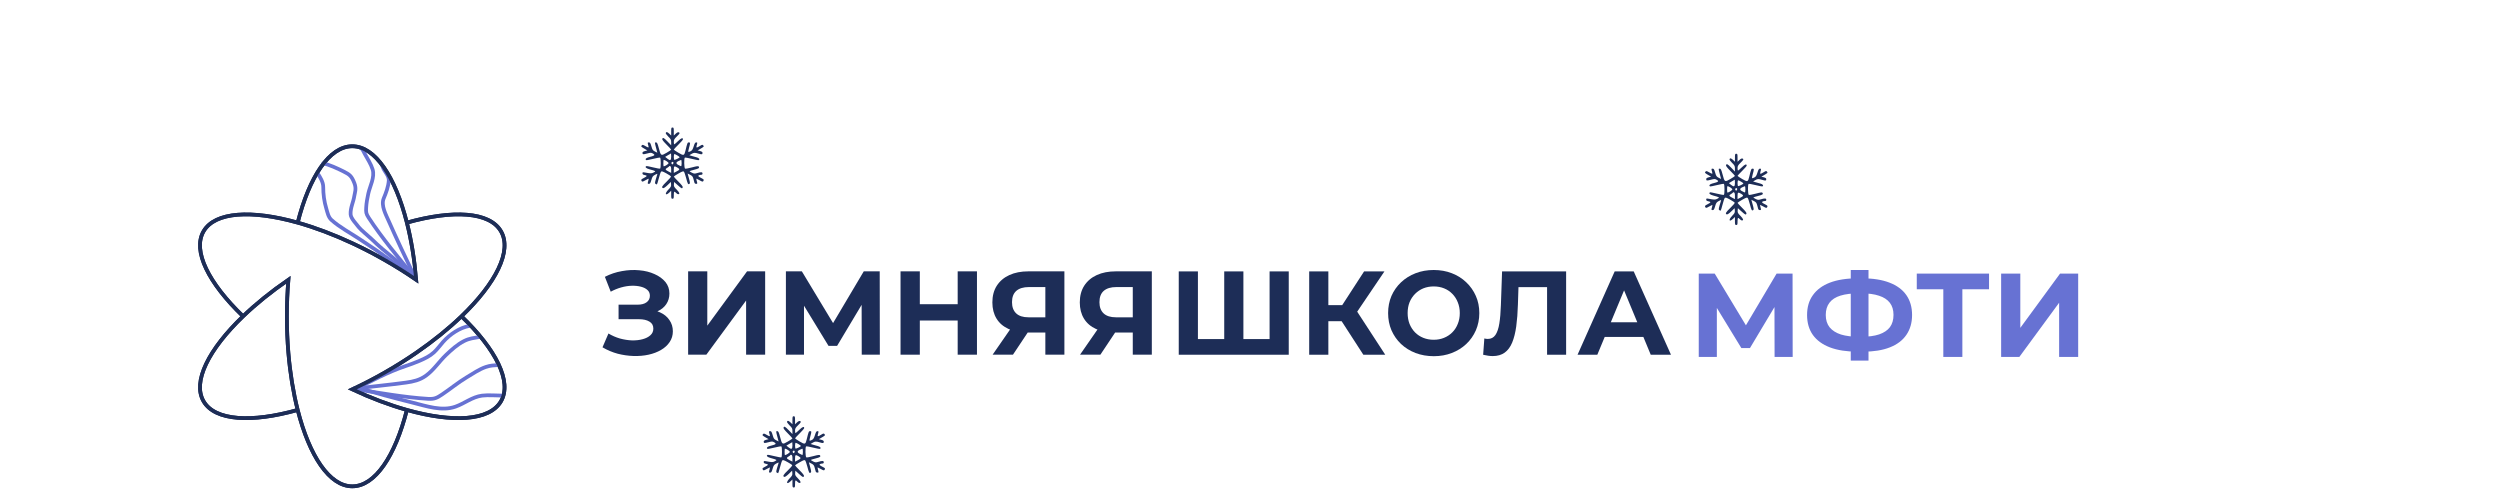 <?xml version="1.0" encoding="UTF-8"?> <svg xmlns="http://www.w3.org/2000/svg" width="2000" height="400" viewBox="0 0 2000 400" fill="none"><rect width="2000" height="400" fill="white"></rect><path d="M1359 285.526V218.857H1371.76L1400.14 265.906H1393.38L1421.29 218.857H1434.05L1434.14 285.526H1419.67L1419.57 241.048H1422.33L1399.95 278.478H1393.1L1370.24 241.048H1373.48V285.526H1359Z" fill="#6772D3"></path><path d="M1485.95 281.335C1477.31 281.335 1469.98 280.192 1463.94 277.906C1457.98 275.621 1453.44 272.319 1450.33 268.001C1447.21 263.62 1445.66 258.287 1445.66 252.001C1445.66 245.715 1447.21 240.413 1450.33 236.096C1453.44 231.715 1457.98 228.381 1463.94 226.096C1469.98 223.81 1477.31 222.667 1485.95 222.667C1486.07 222.667 1486.42 222.667 1486.99 222.667C1487.63 222.667 1488.23 222.667 1488.8 222.667C1489.44 222.667 1489.79 222.667 1489.85 222.667C1498.42 222.667 1505.66 223.81 1511.57 226.096C1517.53 228.381 1522.04 231.715 1525.09 236.096C1528.14 240.477 1529.66 245.779 1529.66 252.001C1529.66 258.16 1528.14 263.462 1525.09 267.906C1522.1 272.287 1517.69 275.621 1511.85 277.906C1506.07 280.192 1498.99 281.335 1490.61 281.335C1490.42 281.335 1489.98 281.335 1489.28 281.335C1488.58 281.335 1487.88 281.335 1487.18 281.335C1486.55 281.335 1486.14 281.335 1485.95 281.335ZM1487.37 269.43C1487.56 269.43 1487.82 269.43 1488.14 269.43C1488.45 269.43 1488.68 269.43 1488.8 269.43C1494.64 269.43 1499.47 268.795 1503.28 267.525C1507.15 266.192 1510.04 264.255 1511.95 261.715C1513.85 259.112 1514.8 255.842 1514.8 251.906C1514.8 247.969 1513.82 244.731 1511.85 242.191C1509.88 239.651 1506.99 237.778 1503.18 236.572C1499.44 235.302 1494.71 234.667 1488.99 234.667C1488.87 234.667 1488.61 234.667 1488.23 234.667C1487.91 234.667 1487.63 234.667 1487.37 234.667C1481.34 234.667 1476.36 235.27 1472.42 236.477C1468.48 237.683 1465.53 239.588 1463.56 242.191C1461.6 244.731 1460.61 248.001 1460.61 252.001C1460.61 256.001 1461.66 259.303 1463.75 261.906C1465.85 264.446 1468.87 266.351 1472.8 267.62C1476.8 268.827 1481.66 269.43 1487.37 269.43ZM1480.61 288.478V216H1494.8V288.478H1480.61Z" fill="#6772D3"></path><path d="M1554.65 285.526V227.905L1558.18 231.429H1533.42V218.857H1591.23V231.429H1566.46L1569.89 227.905V285.526H1554.65Z" fill="#6772D3"></path><path d="M1600.91 285.526V218.857H1616.25V262.287L1648.06 218.857H1662.54V285.526H1647.3V242.191L1615.49 285.526H1600.91Z" fill="#6772D3"></path><path d="M982.811 271.24L979.382 274.763V217.143H994.716V274.763L991.096 271.24H1019.29L1015.67 274.763V217.143H1031V283.811H943V217.143H958.334V274.763L954.81 271.24H982.811Z" fill="#1D2D57"></path><path d="M1090.69 283.811L1069.92 251.715L1082.4 244.191L1108.21 283.811H1090.69ZM1047.35 283.811V217.143H1062.68V283.811H1047.35ZM1058.21 256.953V244.096H1081.45V256.953H1058.21ZM1083.83 252.191L1069.64 250.477L1091.26 217.143H1107.54L1083.83 252.191Z" fill="#1D2D57"></path><path d="M1147.06 284.954C1141.79 284.954 1136.91 284.097 1132.4 282.383C1127.95 280.668 1124.08 278.256 1120.78 275.144C1117.54 272.033 1115 268.382 1113.16 264.192C1111.38 260.001 1110.49 255.43 1110.49 250.477C1110.49 245.525 1111.38 240.953 1113.16 236.762C1115 232.572 1117.57 228.921 1120.87 225.81C1124.17 222.699 1128.05 220.286 1132.49 218.571C1136.94 216.857 1141.76 216 1146.97 216C1152.24 216 1157.06 216.857 1161.45 218.571C1165.89 220.286 1169.73 222.699 1172.97 225.81C1176.27 228.921 1178.84 232.572 1180.68 236.762C1182.53 240.89 1183.45 245.461 1183.45 250.477C1183.45 255.43 1182.53 260.033 1180.68 264.287C1178.84 268.478 1176.27 272.128 1172.97 275.24C1169.73 278.287 1165.89 280.668 1161.45 282.383C1157.06 284.097 1152.27 284.954 1147.06 284.954ZM1146.97 271.811C1149.95 271.811 1152.68 271.303 1155.16 270.287C1157.7 269.271 1159.92 267.811 1161.83 265.906C1163.73 264.001 1165.19 261.747 1166.21 259.144C1167.29 256.541 1167.83 253.652 1167.83 250.477C1167.83 247.302 1167.29 244.413 1166.21 241.81C1165.19 239.207 1163.73 236.953 1161.83 235.048C1159.99 233.143 1157.79 231.683 1155.25 230.667C1152.72 229.651 1149.95 229.143 1146.97 229.143C1143.98 229.143 1141.22 229.651 1138.68 230.667C1136.21 231.683 1134.02 233.143 1132.11 235.048C1130.21 236.953 1128.71 239.207 1127.64 241.81C1126.62 244.413 1126.11 247.302 1126.11 250.477C1126.11 253.588 1126.62 256.477 1127.64 259.144C1128.71 261.747 1130.17 264.001 1132.02 265.906C1133.92 267.811 1136.14 269.271 1138.68 270.287C1141.22 271.303 1143.98 271.811 1146.97 271.811Z" fill="#1D2D57"></path><path d="M1194.14 284.859C1193 284.859 1191.79 284.764 1190.52 284.573C1189.31 284.383 1187.98 284.129 1186.52 283.811L1187.47 270.763C1188.36 271.017 1189.28 271.144 1190.23 271.144C1192.84 271.144 1194.87 270.097 1196.33 268.001C1197.79 265.843 1198.84 262.763 1199.47 258.763C1200.11 254.763 1200.52 249.906 1200.71 244.191L1201.66 217.143H1252.9V283.811H1237.66V226.191L1241.19 229.715H1211.76L1214.9 226L1214.33 243.62C1214.14 250.16 1213.69 255.969 1213 261.049C1212.3 266.128 1211.22 270.446 1209.76 274.002C1208.3 277.557 1206.3 280.256 1203.76 282.097C1201.22 283.938 1198.01 284.859 1194.14 284.859Z" fill="#1D2D57"></path><path d="M1262.03 283.811L1291.74 217.143H1306.98L1336.79 283.811H1320.6L1296.22 224.953H1302.32L1277.84 283.811H1262.03ZM1276.89 269.525L1280.98 257.811H1315.27L1319.46 269.525H1276.89Z" fill="#1D2D57"></path><path d="M482 277.843L486.762 266.795C489.619 268.509 492.667 269.843 495.905 270.795C499.207 271.684 502.413 272.192 505.524 272.319C508.699 272.382 511.556 272.065 514.096 271.367C516.699 270.668 518.763 269.62 520.287 268.224C521.874 266.827 522.668 265.049 522.668 262.89C522.668 260.35 521.62 258.477 519.525 257.271C517.429 256.001 514.636 255.366 511.144 255.366H494.857V243.747H510.001C513.112 243.747 515.525 243.112 517.239 241.842C519.017 240.572 519.906 238.826 519.906 236.604C519.906 234.699 519.271 233.175 518.001 232.032C516.731 230.826 514.985 229.937 512.763 229.365C510.604 228.794 508.159 228.54 505.429 228.604C502.699 228.667 499.873 229.111 496.953 229.937C494.032 230.762 491.238 231.905 488.572 233.366L483.905 221.46C488.222 219.238 492.762 217.714 497.524 216.889C502.35 216 506.985 215.778 511.429 216.222C515.937 216.603 520.001 217.619 523.62 219.27C527.239 220.857 530.128 222.953 532.287 225.556C534.446 228.159 535.525 231.238 535.525 234.794C535.525 237.969 534.7 240.794 533.049 243.271C531.398 245.747 529.081 247.652 526.096 248.985C523.176 250.318 519.811 250.985 516.001 250.985L516.382 247.556C520.826 247.556 524.668 248.318 527.906 249.842C531.208 251.303 533.747 253.366 535.525 256.033C537.367 258.636 538.287 261.652 538.287 265.081C538.287 268.255 537.43 271.113 535.716 273.652C534.065 276.129 531.779 278.224 528.858 279.938C525.938 281.653 522.604 282.922 518.858 283.748C515.112 284.573 511.112 284.922 506.858 284.795C502.667 284.668 498.445 284.065 494.191 282.986C489.937 281.843 485.873 280.129 482 277.843Z" fill="#1D2D57"></path><path d="M550.502 283.748V217.079H565.836V260.509L597.646 217.079H612.122V283.748H596.884V240.413L565.074 283.748H550.502Z" fill="#1D2D57"></path><path d="M628.722 283.748V217.079H641.484L669.866 264.128H663.104L691.009 217.079H703.771L703.867 283.748H689.39L689.295 239.27H692.057L669.675 276.7H662.818L639.96 239.27H643.198V283.748H628.722Z" fill="#1D2D57"></path><path d="M766.144 217.079H781.573V283.748H766.144V217.079ZM735.857 283.748H720.428V217.079H735.857V283.748ZM767.286 256.414H734.714V243.366H767.286V256.414Z" fill="#1D2D57"></path><path d="M836.277 283.748V262.7L840.087 266.033H821.801C816.023 266.033 811.038 265.081 806.848 263.176C802.657 261.271 799.451 258.509 797.228 254.89C795.006 251.271 793.895 246.953 793.895 241.937C793.895 236.731 795.07 232.286 797.419 228.604C799.832 224.857 803.197 222 807.514 220.032C811.832 218.064 816.912 217.079 822.753 217.079H851.516V283.748H836.277ZM794.086 283.748L810.657 259.842H826.277L810.372 283.748H794.086ZM836.277 257.747V225.651L840.087 229.651H823.134C818.753 229.651 815.388 230.667 813.038 232.699C810.753 234.731 809.61 237.747 809.61 241.747C809.61 245.62 810.721 248.604 812.943 250.699C815.165 252.795 818.435 253.842 822.753 253.842H840.087L836.277 257.747Z" fill="#1D2D57"></path><path d="M906.219 283.748V262.7L910.029 266.033H891.743C885.965 266.033 880.981 265.081 876.79 263.176C872.599 261.271 869.393 258.509 867.171 254.89C864.948 251.271 863.837 246.953 863.837 241.937C863.837 236.731 865.012 232.286 867.361 228.604C869.774 224.857 873.139 222 877.457 220.032C881.774 218.064 886.854 217.079 892.695 217.079H921.458V283.748H906.219ZM864.028 283.748L880.6 259.842H896.219L880.314 283.748H864.028ZM906.219 257.747V225.651L910.029 229.651H893.076C888.695 229.651 885.33 230.667 882.981 232.699C880.695 234.731 879.552 237.747 879.552 241.747C879.552 245.62 880.663 248.604 882.885 250.699C885.108 252.795 888.378 253.842 892.695 253.842H910.029L906.219 257.747Z" fill="#1D2D57"></path><path fill-rule="evenodd" clip-rule="evenodd" d="M536.951 105.206V108.412L535.486 107.02C533.858 105.472 533.022 105.273 532.61 106.338C532.454 106.74 533.337 108.024 534.643 109.295C536.705 111.303 536.951 111.794 536.944 113.896L536.937 116.25L534.062 113.27C531.031 110.131 530.329 109.775 529.811 111.113C529.594 111.674 530.675 113.114 533.222 115.659C535.273 117.708 536.951 119.543 536.951 119.737C536.951 119.932 535.281 121.059 533.239 122.242C528.755 124.84 528.71 124.812 527.032 118.452C526.069 114.805 525.645 113.918 524.865 113.918C523.685 113.918 523.684 113.822 524.891 118.434L525.87 122.173L523.934 121.193C522.245 120.338 521.885 119.811 521.116 117.066C520.414 114.558 520.022 113.918 519.192 113.918C518.003 113.918 517.968 114.075 518.635 116.383C519.215 118.388 519.054 118.416 516.218 116.807C514.277 115.706 513.948 115.654 513.364 116.351C512.64 117.217 512.802 117.39 516.152 119.327L517.888 120.331L515.93 120.843C514.662 121.175 513.971 121.658 513.971 122.214C513.971 123.615 514.391 123.682 517.68 122.808C520.46 122.069 520.968 122.061 522.172 122.74C524.495 124.049 523.998 124.504 518.802 125.829C516.765 126.348 515.908 127.434 517.006 128.108C517.239 128.25 519.717 127.79 522.514 127.086C525.31 126.381 527.822 125.942 528.097 126.11C528.746 126.508 528.746 134.492 528.097 134.89C527.822 135.058 525.31 134.619 522.514 133.914C519.717 133.21 517.239 132.75 517.006 132.892C515.776 133.646 516.828 134.684 519.586 135.437C524.85 136.876 524.937 136.943 522.892 137.992C521.141 138.89 520.691 138.888 515.669 137.953C514.213 137.682 513.971 137.785 513.971 138.674C513.971 139.452 514.434 139.798 515.814 140.055C517.981 140.458 517.786 141.017 514.98 142.436C512.826 143.527 512.66 143.788 513.394 144.938C513.758 145.509 514.293 145.384 516.174 144.29C517.454 143.546 518.642 142.936 518.812 142.936C518.982 142.936 518.903 143.693 518.635 144.617C517.968 146.925 518.003 147.082 519.192 147.082C520.019 147.082 520.411 146.451 521.089 144.029C521.837 141.363 522.212 140.828 524.052 139.802C525.561 138.96 526.075 138.842 525.866 139.384C525.705 139.8 525.158 141.608 524.651 143.401C523.866 146.176 523.839 146.729 524.465 147.122C524.869 147.376 525.332 147.588 525.494 147.592C525.656 147.596 526.335 145.443 527.004 142.807C527.673 140.17 528.496 137.715 528.833 137.351C529.325 136.819 530.151 137.076 533.003 138.646C534.959 139.723 536.66 140.863 536.782 141.178C536.905 141.493 535.348 143.338 533.323 145.279C529.616 148.829 528.982 149.973 530.419 150.52C530.906 150.705 532.228 149.83 533.945 148.185L536.69 145.553L536.857 147.429C537.001 149.052 536.709 149.628 534.699 151.692C531.547 154.928 532.272 157.036 535.486 153.98L536.951 152.588V155.794C536.951 158.654 537.064 159 537.996 159C538.914 159 539.04 158.654 539.04 156.15C539.04 153.076 539.397 152.723 540.868 154.336C541.388 154.906 542.116 155.373 542.485 155.373C544.083 155.373 543.695 154.067 541.416 151.771C539.277 149.617 538.989 149.069 539.135 147.43L539.301 145.554L542.174 148.125C545.315 150.936 545.708 151.109 546.18 149.887C546.398 149.326 545.317 147.886 542.769 145.341C540.718 143.292 539.04 141.467 539.04 141.285C539.04 141.103 540.725 139.989 542.784 138.812C545.802 137.086 546.646 136.801 547.139 137.342C547.475 137.712 548.269 139.995 548.903 142.416C550.17 147.256 550.456 147.768 551.523 147.113C552.129 146.742 552.071 146.032 551.17 142.742L550.094 138.813L552.12 139.839C553.764 140.671 554.254 141.28 554.719 143.066C555.035 144.277 555.412 145.676 555.558 146.175C555.704 146.674 556.277 147.082 556.832 147.082C557.987 147.082 558.021 146.918 557.356 144.617C557.089 143.693 557.01 142.936 557.18 142.936C557.35 142.936 558.537 143.546 559.818 144.29C561.698 145.384 562.233 145.509 562.598 144.938C563.316 143.813 563.167 143.533 561.367 142.626C558.693 141.278 558.187 140.776 558.993 140.27C559.365 140.035 560.199 139.84 560.845 139.835C561.669 139.83 562.02 139.518 562.02 138.791C562.02 137.575 560.776 137.49 557.581 138.485C555.746 139.057 555.247 139.016 553.483 138.15C552.378 137.608 551.596 137.043 551.746 136.894C551.895 136.745 553.606 136.226 555.548 135.74C559.109 134.848 559.729 134.395 558.984 133.23C558.67 132.739 557.442 132.892 553.668 133.895C550.969 134.611 548.454 135.081 548.079 134.938C547.266 134.628 547.098 126.599 547.895 126.11C548.169 125.942 550.681 126.381 553.478 127.086C556.275 127.79 558.753 128.25 558.986 128.108C560.083 127.434 559.227 126.348 557.189 125.827C555.968 125.515 554.185 125.015 553.226 124.716L551.482 124.171L553.108 123.19C555.046 122.02 555.775 121.991 558.97 122.953C561.535 123.725 562.02 123.608 562.02 122.214C562.02 121.658 561.329 121.175 560.062 120.843L558.103 120.331L559.84 119.327C563.212 117.377 563.355 117.222 562.608 116.328C561.999 115.601 561.719 115.648 559.896 116.79C557.177 118.493 556.765 118.427 557.356 116.383C558.018 114.093 557.984 113.918 556.88 113.918C556.157 113.918 555.68 114.698 554.959 117.062C554.209 119.521 553.669 120.375 552.478 120.986C551.641 121.416 550.827 121.64 550.67 121.484C550.513 121.328 550.77 119.838 551.241 118.173C552.333 114.313 552.317 113.918 551.073 113.918C550.019 113.918 549.847 114.338 548.4 120.395C547.393 124.615 547.034 124.73 542.752 122.206C540.711 121.003 539.04 119.864 539.04 119.675C539.04 119.486 540.685 117.711 542.696 115.732C544.707 113.752 546.352 111.849 546.352 111.501C546.352 109.913 544.988 110.38 542.498 112.82C541.009 114.279 539.622 115.473 539.416 115.473C539.209 115.473 539.04 114.589 539.04 113.508C539.04 111.864 539.424 111.17 541.391 109.255C543.944 106.768 544.164 106.274 542.926 105.803C542.433 105.615 541.506 106.069 540.576 106.952L539.04 108.412V105.206C539.04 102.346 538.928 102 537.996 102C537.064 102 536.951 102.346 536.951 105.206ZM534.406 124.134L532.121 125.499L533.859 126.906C536.19 128.794 536.951 128.389 536.951 125.263C536.951 123.868 536.893 122.737 536.821 122.747C536.749 122.758 535.662 123.382 534.406 124.134ZM539.04 125.577C539.04 126.86 539.268 127.909 539.545 127.909C540.352 127.909 543.741 126.199 543.741 125.792C543.741 125.356 540.253 123.245 539.533 123.245C539.262 123.245 539.04 124.295 539.04 125.577ZM530.684 130.5C530.684 131.925 530.794 133.091 530.927 133.091C531.955 133.091 534.862 131.176 534.862 130.5C534.862 129.824 531.955 127.909 530.927 127.909C530.794 127.909 530.684 129.075 530.684 130.5ZM542.827 128.813C540.139 130.141 540.623 131.232 544.655 132.927C545.128 133.126 545.308 132.473 545.308 130.555C545.308 129.1 545.131 127.924 544.916 127.942C544.701 127.96 543.76 128.353 542.827 128.813ZM537.184 130.027C536.991 130.337 537.105 130.86 537.436 131.189C537.892 131.641 538.153 131.604 538.506 131.038C539.003 130.239 538.752 129.464 537.996 129.464C537.742 129.464 537.377 129.717 537.184 130.027ZM535.381 132.977C535.379 133.183 534.659 133.756 533.781 134.252C531.909 135.309 532.108 135.842 534.898 137.255L536.951 138.294V135.748C536.951 133.962 536.717 133.113 536.168 132.903C535.737 132.74 535.383 132.773 535.381 132.977ZM539.04 135.692V138.294L541.094 137.255C543.914 135.827 544.065 135.344 542.069 134.137C539.436 132.544 539.04 132.747 539.04 135.692Z" fill="#1D2D57"></path><path fill-rule="evenodd" clip-rule="evenodd" d="M633.951 336.206V339.412L632.486 338.02C630.858 336.472 630.022 336.273 629.61 337.338C629.454 337.74 630.337 339.024 631.643 340.295C633.705 342.303 633.951 342.794 633.944 344.896L633.937 347.25L631.062 344.27C628.031 341.131 627.329 340.775 626.811 342.113C626.594 342.674 627.675 344.114 630.222 346.659C632.273 348.708 633.951 350.543 633.951 350.737C633.951 350.932 632.281 352.059 630.239 353.242C625.755 355.84 625.71 355.812 624.032 349.452C623.069 345.805 622.645 344.918 621.865 344.918C620.685 344.918 620.684 344.822 621.891 349.434L622.87 353.173L620.934 352.193C619.245 351.338 618.885 350.811 618.116 348.066C617.414 345.558 617.022 344.918 616.192 344.918C615.003 344.918 614.968 345.075 615.635 347.383C616.215 349.388 616.054 349.416 613.218 347.807C611.277 346.706 610.948 346.654 610.364 347.351C609.64 348.217 609.802 348.39 613.152 350.327L614.888 351.331L612.93 351.843C611.662 352.175 610.971 352.658 610.971 353.214C610.971 354.615 611.391 354.682 614.68 353.808C617.46 353.069 617.968 353.061 619.172 353.74C621.495 355.049 620.998 355.504 615.802 356.829C613.765 357.348 612.908 358.434 614.006 359.108C614.239 359.25 616.717 358.79 619.514 358.086C622.31 357.381 624.822 356.942 625.097 357.11C625.746 357.508 625.746 365.492 625.097 365.89C624.822 366.058 622.31 365.619 619.514 364.914C616.717 364.21 614.239 363.75 614.006 363.892C612.776 364.646 613.828 365.684 616.586 366.437C621.85 367.876 621.937 367.943 619.892 368.992C618.141 369.89 617.691 369.888 612.669 368.953C611.213 368.682 610.971 368.785 610.971 369.674C610.971 370.452 611.434 370.798 612.814 371.055C614.981 371.458 614.786 372.017 611.98 373.436C609.826 374.527 609.66 374.788 610.394 375.938C610.758 376.509 611.293 376.384 613.174 375.29C614.454 374.546 615.642 373.936 615.812 373.936C615.982 373.936 615.903 374.693 615.635 375.617C614.968 377.925 615.003 378.082 616.192 378.082C617.019 378.082 617.411 377.451 618.089 375.029C618.837 372.363 619.212 371.828 621.052 370.802C622.561 369.96 623.075 369.842 622.866 370.384C622.705 370.8 622.158 372.608 621.651 374.401C620.866 377.176 620.839 377.729 621.465 378.122C621.869 378.376 622.332 378.588 622.494 378.592C622.656 378.596 623.335 376.443 624.004 373.807C624.673 371.17 625.496 368.715 625.833 368.351C626.325 367.819 627.151 368.076 630.003 369.646C631.959 370.723 633.66 371.863 633.782 372.178C633.905 372.493 632.348 374.338 630.323 376.279C626.616 379.829 625.982 380.973 627.419 381.52C627.906 381.705 629.228 380.83 630.945 379.185L633.69 376.553L633.857 378.429C634.001 380.052 633.709 380.628 631.699 382.692C628.547 385.928 629.272 388.036 632.486 384.98L633.951 383.588V386.794C633.951 389.654 634.064 390 634.996 390C635.914 390 636.04 389.654 636.04 387.15C636.04 384.076 636.397 383.723 637.868 385.336C638.388 385.906 639.116 386.373 639.485 386.373C641.083 386.373 640.695 385.067 638.416 382.771C636.277 380.617 635.989 380.069 636.135 378.43L636.301 376.554L639.174 379.125C642.315 381.936 642.708 382.109 643.18 380.887C643.398 380.326 642.317 378.886 639.769 376.341C637.718 374.292 636.04 372.467 636.04 372.285C636.04 372.103 637.725 370.989 639.784 369.812C642.802 368.086 643.646 367.801 644.139 368.342C644.475 368.712 645.269 370.995 645.903 373.416C647.17 378.256 647.456 378.768 648.523 378.113C649.129 377.742 649.071 377.032 648.17 373.742L647.094 369.813L649.12 370.839C650.764 371.671 651.254 372.28 651.719 374.066C652.035 375.277 652.412 376.676 652.558 377.175C652.704 377.674 653.277 378.082 653.832 378.082C654.987 378.082 655.021 377.918 654.356 375.617C654.089 374.693 654.01 373.936 654.18 373.936C654.35 373.936 655.537 374.546 656.818 375.29C658.698 376.384 659.233 376.509 659.598 375.938C660.316 374.813 660.167 374.533 658.367 373.626C655.693 372.278 655.187 371.776 655.993 371.27C656.365 371.035 657.199 370.84 657.845 370.835C658.669 370.83 659.02 370.518 659.02 369.791C659.02 368.575 657.776 368.49 654.581 369.485C652.746 370.057 652.247 370.016 650.483 369.15C649.378 368.608 648.596 368.043 648.746 367.894C648.895 367.745 650.606 367.226 652.548 366.74C656.109 365.848 656.729 365.395 655.984 364.23C655.67 363.739 654.442 363.892 650.668 364.895C647.969 365.611 645.454 366.081 645.079 365.938C644.266 365.628 644.098 357.599 644.895 357.11C645.169 356.942 647.681 357.381 650.478 358.086C653.275 358.79 655.753 359.25 655.986 359.108C657.083 358.434 656.227 357.348 654.189 356.827C652.968 356.515 651.185 356.015 650.226 355.716L648.482 355.171L650.108 354.19C652.046 353.02 652.775 352.991 655.97 353.953C658.535 354.725 659.02 354.608 659.02 353.214C659.02 352.658 658.329 352.175 657.062 351.843L655.103 351.331L656.84 350.327C660.212 348.377 660.355 348.222 659.608 347.328C658.999 346.601 658.719 346.648 656.896 347.79C654.177 349.493 653.765 349.427 654.356 347.383C655.018 345.093 654.984 344.918 653.88 344.918C653.157 344.918 652.68 345.698 651.959 348.062C651.209 350.521 650.669 351.375 649.478 351.986C648.641 352.416 647.827 352.64 647.67 352.484C647.513 352.328 647.77 350.838 648.241 349.173C649.333 345.313 649.317 344.918 648.073 344.918C647.019 344.918 646.847 345.338 645.4 351.395C644.393 355.615 644.034 355.73 639.752 353.206C637.711 352.003 636.04 350.864 636.04 350.675C636.04 350.486 637.685 348.711 639.696 346.732C641.707 344.752 643.352 342.849 643.352 342.501C643.352 340.913 641.988 341.38 639.498 343.82C638.009 345.279 636.622 346.473 636.416 346.473C636.209 346.473 636.04 345.589 636.04 344.508C636.04 342.864 636.424 342.17 638.391 340.255C640.944 337.768 641.164 337.274 639.926 336.803C639.433 336.615 638.506 337.069 637.576 337.952L636.04 339.412V336.206C636.04 333.346 635.928 333 634.996 333C634.064 333 633.951 333.346 633.951 336.206ZM631.406 355.134L629.121 356.499L630.859 357.906C633.19 359.794 633.951 359.389 633.951 356.263C633.951 354.868 633.893 353.737 633.821 353.747C633.749 353.758 632.662 354.382 631.406 355.134ZM636.04 356.577C636.04 357.86 636.268 358.909 636.545 358.909C637.352 358.909 640.741 357.199 640.741 356.792C640.741 356.356 637.253 354.245 636.533 354.245C636.262 354.245 636.04 355.295 636.04 356.577ZM627.684 361.5C627.684 362.925 627.794 364.091 627.927 364.091C628.955 364.091 631.862 362.176 631.862 361.5C631.862 360.824 628.955 358.909 627.927 358.909C627.794 358.909 627.684 360.075 627.684 361.5ZM639.827 359.813C637.139 361.141 637.623 362.232 641.655 363.927C642.128 364.126 642.308 363.473 642.308 361.555C642.308 360.1 642.131 358.924 641.916 358.942C641.701 358.96 640.76 359.353 639.827 359.813ZM634.184 361.027C633.991 361.337 634.105 361.86 634.436 362.189C634.892 362.641 635.153 362.604 635.506 362.038C636.003 361.239 635.752 360.464 634.996 360.464C634.742 360.464 634.377 360.717 634.184 361.027ZM632.381 363.977C632.379 364.183 631.659 364.756 630.781 365.252C628.909 366.309 629.108 366.842 631.898 368.255L633.951 369.294V366.748C633.951 364.962 633.717 364.113 633.168 363.903C632.737 363.74 632.383 363.773 632.381 363.977ZM636.04 366.692V369.294L638.094 368.255C640.914 366.827 641.065 366.344 639.069 365.137C636.436 363.544 636.04 363.747 636.04 366.692Z" fill="#1D2D57"></path><path fill-rule="evenodd" clip-rule="evenodd" d="M1387.95 126.206V129.412L1386.49 128.02C1384.86 126.472 1384.02 126.273 1383.61 127.338C1383.45 127.74 1384.34 129.024 1385.64 130.295C1387.71 132.303 1387.95 132.794 1387.94 134.896L1387.94 137.25L1385.06 134.27C1382.03 131.131 1381.33 130.775 1380.81 132.113C1380.59 132.674 1381.67 134.114 1384.22 136.659C1386.27 138.708 1387.95 140.543 1387.95 140.737C1387.95 140.932 1386.28 142.059 1384.24 143.242C1379.76 145.84 1379.71 145.812 1378.03 139.452C1377.07 135.805 1376.65 134.918 1375.86 134.918C1374.68 134.918 1374.68 134.822 1375.89 139.434L1376.87 143.173L1374.93 142.193C1373.25 141.338 1372.89 140.811 1372.12 138.066C1371.41 135.558 1371.02 134.918 1370.19 134.918C1369 134.918 1368.97 135.075 1369.64 137.383C1370.21 139.388 1370.05 139.416 1367.22 137.807C1365.28 136.706 1364.95 136.654 1364.36 137.351C1363.64 138.217 1363.8 138.39 1367.15 140.327L1368.89 141.331L1366.93 141.843C1365.66 142.175 1364.97 142.658 1364.97 143.214C1364.97 144.615 1365.39 144.682 1368.68 143.808C1371.46 143.069 1371.97 143.061 1373.17 143.74C1375.49 145.049 1375 145.504 1369.8 146.829C1367.76 147.348 1366.91 148.434 1368.01 149.108C1368.24 149.25 1370.72 148.79 1373.51 148.086C1376.31 147.381 1378.82 146.942 1379.1 147.11C1379.75 147.508 1379.75 155.492 1379.1 155.89C1378.82 156.058 1376.31 155.619 1373.51 154.914C1370.72 154.21 1368.24 153.75 1368.01 153.892C1366.78 154.646 1367.83 155.684 1370.59 156.437C1375.85 157.876 1375.94 157.943 1373.89 158.992C1372.14 159.89 1371.69 159.888 1366.67 158.953C1365.21 158.682 1364.97 158.785 1364.97 159.674C1364.97 160.452 1365.43 160.798 1366.81 161.055C1368.98 161.458 1368.79 162.017 1365.98 163.436C1363.83 164.527 1363.66 164.788 1364.39 165.938C1364.76 166.509 1365.29 166.384 1367.17 165.29C1368.45 164.546 1369.64 163.936 1369.81 163.936C1369.98 163.936 1369.9 164.693 1369.64 165.617C1368.97 167.925 1369 168.082 1370.19 168.082C1371.02 168.082 1371.41 167.451 1372.09 165.029C1372.84 162.363 1373.21 161.828 1375.05 160.802C1376.56 159.96 1377.08 159.842 1376.87 160.384C1376.7 160.8 1376.16 162.608 1375.65 164.401C1374.87 167.176 1374.84 167.729 1375.46 168.122C1375.87 168.376 1376.33 168.588 1376.49 168.592C1376.66 168.596 1377.34 166.443 1378 163.807C1378.67 161.17 1379.5 158.715 1379.83 158.351C1380.33 157.819 1381.15 158.076 1384 159.646C1385.96 160.723 1387.66 161.863 1387.78 162.178C1387.9 162.493 1386.35 164.338 1384.32 166.279C1380.62 169.829 1379.98 170.973 1381.42 171.52C1381.91 171.705 1383.23 170.83 1384.94 169.185L1387.69 166.553L1387.86 168.429C1388 170.052 1387.71 170.628 1385.7 172.692C1382.55 175.928 1383.27 178.036 1386.49 174.98L1387.95 173.588V176.794C1387.95 179.654 1388.06 180 1389 180C1389.91 180 1390.04 179.654 1390.04 177.15C1390.04 174.076 1390.4 173.723 1391.87 175.336C1392.39 175.906 1393.12 176.373 1393.49 176.373C1395.08 176.373 1394.7 175.067 1392.42 172.771C1390.28 170.617 1389.99 170.069 1390.13 168.43L1390.3 166.554L1393.17 169.125C1396.32 171.936 1396.71 172.109 1397.18 170.887C1397.4 170.326 1396.32 168.886 1393.77 166.341C1391.72 164.292 1390.04 162.467 1390.04 162.285C1390.04 162.103 1391.73 160.989 1393.78 159.812C1396.8 158.086 1397.65 157.801 1398.14 158.342C1398.48 158.712 1399.27 160.995 1399.9 163.416C1401.17 168.256 1401.46 168.768 1402.52 168.113C1403.13 167.742 1403.07 167.032 1402.17 163.742L1401.09 159.813L1403.12 160.839C1404.76 161.671 1405.25 162.28 1405.72 164.066C1406.03 165.277 1406.41 166.676 1406.56 167.175C1406.7 167.674 1407.28 168.082 1407.83 168.082C1408.99 168.082 1409.02 167.918 1408.36 165.617C1408.09 164.693 1408.01 163.936 1408.18 163.936C1408.35 163.936 1409.54 164.546 1410.82 165.29C1412.7 166.384 1413.23 166.509 1413.6 165.938C1414.32 164.813 1414.17 164.533 1412.37 163.626C1409.69 162.278 1409.19 161.776 1409.99 161.27C1410.36 161.035 1411.2 160.84 1411.85 160.835C1412.67 160.83 1413.02 160.518 1413.02 159.791C1413.02 158.575 1411.78 158.49 1408.58 159.485C1406.75 160.057 1406.25 160.016 1404.48 159.15C1403.38 158.608 1402.6 158.043 1402.75 157.894C1402.9 157.745 1404.61 157.226 1406.55 156.74C1410.11 155.848 1410.73 155.395 1409.98 154.23C1409.67 153.739 1408.44 153.892 1404.67 154.895C1401.97 155.611 1399.45 156.081 1399.08 155.938C1398.27 155.628 1398.1 147.599 1398.89 147.11C1399.17 146.942 1401.68 147.381 1404.48 148.086C1407.27 148.79 1409.75 149.25 1409.99 149.108C1411.08 148.434 1410.23 147.348 1408.19 146.827C1406.97 146.515 1405.19 146.015 1404.23 145.716L1402.48 145.171L1404.11 144.19C1406.05 143.02 1406.77 142.991 1409.97 143.953C1412.53 144.725 1413.02 144.608 1413.02 143.214C1413.02 142.658 1412.33 142.175 1411.06 141.843L1409.1 141.331L1410.84 140.327C1414.21 138.377 1414.36 138.222 1413.61 137.328C1413 136.601 1412.72 136.648 1410.9 137.79C1408.18 139.493 1407.77 139.427 1408.36 137.383C1409.02 135.093 1408.98 134.918 1407.88 134.918C1407.16 134.918 1406.68 135.698 1405.96 138.062C1405.21 140.521 1404.67 141.375 1403.48 141.986C1402.64 142.416 1401.83 142.64 1401.67 142.484C1401.51 142.328 1401.77 140.838 1402.24 139.173C1403.33 135.313 1403.32 134.918 1402.07 134.918C1401.02 134.918 1400.85 135.338 1399.4 141.395C1398.39 145.615 1398.03 145.73 1393.75 143.206C1391.71 142.003 1390.04 140.864 1390.04 140.675C1390.04 140.486 1391.69 138.711 1393.7 136.732C1395.71 134.752 1397.35 132.849 1397.35 132.501C1397.35 130.913 1395.99 131.38 1393.5 133.82C1392.01 135.279 1390.62 136.473 1390.42 136.473C1390.21 136.473 1390.04 135.589 1390.04 134.508C1390.04 132.864 1390.42 132.17 1392.39 130.255C1394.94 127.768 1395.16 127.274 1393.93 126.803C1393.43 126.615 1392.51 127.069 1391.58 127.952L1390.04 129.412V126.206C1390.04 123.346 1389.93 123 1389 123C1388.06 123 1387.95 123.346 1387.95 126.206ZM1385.41 145.134L1383.12 146.499L1384.86 147.906C1387.19 149.794 1387.95 149.389 1387.95 146.263C1387.95 144.868 1387.89 143.737 1387.82 143.747C1387.75 143.758 1386.66 144.382 1385.41 145.134ZM1390.04 146.577C1390.04 147.86 1390.27 148.909 1390.54 148.909C1391.35 148.909 1394.74 147.199 1394.74 146.792C1394.74 146.356 1391.25 144.245 1390.53 144.245C1390.26 144.245 1390.04 145.295 1390.04 146.577ZM1381.68 151.5C1381.68 152.925 1381.79 154.091 1381.93 154.091C1382.95 154.091 1385.86 152.176 1385.86 151.5C1385.86 150.824 1382.95 148.909 1381.93 148.909C1381.79 148.909 1381.68 150.075 1381.68 151.5ZM1393.83 149.813C1391.14 151.141 1391.62 152.232 1395.65 153.927C1396.13 154.126 1396.31 153.473 1396.31 151.555C1396.31 150.1 1396.13 148.924 1395.92 148.942C1395.7 148.96 1394.76 149.353 1393.83 149.813ZM1388.18 151.027C1387.99 151.337 1388.1 151.86 1388.44 152.189C1388.89 152.641 1389.15 152.604 1389.51 152.038C1390 151.239 1389.75 150.464 1389 150.464C1388.74 150.464 1388.38 150.717 1388.18 151.027ZM1386.38 153.977C1386.38 154.183 1385.66 154.756 1384.78 155.252C1382.91 156.309 1383.11 156.842 1385.9 158.255L1387.95 159.294V156.748C1387.95 154.962 1387.72 154.113 1387.17 153.903C1386.74 153.74 1386.38 153.773 1386.38 153.977ZM1390.04 156.692V159.294L1392.09 158.255C1394.91 156.827 1395.06 156.344 1393.07 155.137C1390.44 153.544 1390.04 153.747 1390.04 156.692Z" fill="#1D2D57"></path><path d="M229.497 253.033C229.497 263.066 229.915 272.846 230.707 282.26C232.103 298.825 234.659 314.26 238.143 327.96C247.507 364.779 263.574 389.066 281.823 389.066C300.072 389.066 316.139 364.779 325.503 327.96C311.781 324.099 297.006 318.573 281.823 311.487C290.452 307.46 299.213 302.929 307.986 297.912C316.759 292.896 325.102 287.647 332.938 282.26C346.726 272.781 358.945 262.871 369.183 253.033C396.698 226.592 409.901 200.668 400.777 185.016C391.652 169.364 362.381 167.727 325.503 178.106C328.987 191.806 331.543 207.241 332.938 223.806C325.102 218.418 316.759 213.17 307.986 208.154C299.213 203.137 290.452 198.606 281.823 194.578C266.64 187.493 251.865 181.967 238.143 178.106C201.265 167.727 171.994 169.364 162.869 185.016C153.744 200.668 166.948 226.592 194.463 253.033C204.701 243.195 216.92 233.285 230.707 223.806C229.915 233.22 229.497 243 229.497 253.033Z" fill="white"></path><path d="M230.707 282.26C229.915 272.846 229.497 263.066 229.497 253.033C229.497 243 229.915 233.22 230.707 223.806C216.92 233.285 204.701 243.195 194.463 253.033C166.948 279.474 153.744 305.397 162.869 321.049C171.994 336.701 201.265 338.339 238.143 327.96C234.659 314.26 232.103 298.825 230.707 282.26Z" fill="white"></path><path d="M332.938 282.26C325.102 287.647 316.759 292.896 307.986 297.912C299.213 302.929 290.452 307.46 281.823 311.487C297.006 318.573 311.781 324.099 325.503 327.96C362.381 338.339 391.652 336.701 400.777 321.049C409.901 305.397 396.698 279.474 369.183 253.033C358.945 262.871 346.726 272.781 332.938 282.26Z" fill="white"></path><path d="M281.823 194.578C290.452 198.606 299.213 203.137 307.986 208.154C316.759 213.17 325.102 218.418 332.938 223.806C331.543 207.241 328.987 191.806 325.503 178.106C316.139 141.287 300.072 117 281.823 117C263.574 117 247.507 141.287 238.143 178.106C251.865 181.967 266.64 187.493 281.823 194.578Z" fill="white"></path><path d="M194.463 253.033C166.948 226.592 153.744 200.668 162.869 185.016C171.994 169.364 201.265 167.727 238.143 178.106M194.463 253.033C166.948 279.474 153.744 305.397 162.869 321.049C171.994 336.701 201.265 338.339 238.143 327.96M194.463 253.033C204.701 243.195 216.92 233.285 230.707 223.806C229.915 233.22 229.497 243 229.497 253.033C229.497 263.066 229.915 272.846 230.707 282.26C232.103 298.825 234.659 314.26 238.143 327.96M238.143 178.106C251.865 181.967 266.64 187.493 281.823 194.578C290.452 198.606 299.213 203.137 307.986 208.154C316.759 213.17 325.102 218.418 332.938 223.806C331.543 207.241 328.987 191.806 325.503 178.106M238.143 178.106C247.507 141.287 263.574 117 281.823 117C300.072 117 316.139 141.287 325.503 178.106M325.503 178.106C362.381 167.727 391.652 169.364 400.777 185.016C409.901 200.668 396.698 226.592 369.183 253.033M369.183 253.033C358.945 262.871 346.726 272.781 332.938 282.26C325.102 287.647 316.759 292.896 307.986 297.912C299.213 302.929 290.452 307.46 281.823 311.487C297.006 318.573 311.781 324.099 325.503 327.96M369.183 253.033C396.698 279.474 409.901 305.397 400.777 321.049C391.652 336.701 362.381 338.339 325.503 327.96M325.503 327.96C316.139 364.779 300.072 389.066 281.823 389.066C263.574 389.066 247.507 364.779 238.143 327.96" stroke="#1D2D57" stroke-width="3"></path><path d="M330.5 220.5C301.382 201.251 313.688 208.393 287.186 190.95C280.294 186.414 271.612 181.71 265.271 176.059C262.572 173.653 262.033 170.131 261.04 166.836C259.327 161.146 258.587 155.434 258.587 149.49C258.587 145.675 256.076 141.614 254 138.5" stroke="#6772D3" stroke-width="3" stroke-linecap="round"></path><path d="M331.5 221.5C318.307 208.088 310.451 204.156 297 191C295.376 189.412 288.461 183.753 287 181.749C284.987 178.988 280.704 174.859 280.5 171.5C280.185 166.305 282.765 161.648 283.5 156.5C283.797 154.423 285.302 151.052 283.5 146.5C281.228 140.759 279.889 139.695 274.5 137C271.586 135.543 261.892 130.875 258.5 130.875" stroke="#6772D3" stroke-width="3" stroke-linecap="round"></path><path d="M331.5 221C326.52 210.754 316.027 188.412 311.004 176.905C308.878 172.034 304.585 164.444 306.964 158.713C308.894 154.064 310.634 149.569 311.026 144.477C311.34 140.385 306.967 136.867 306 133" stroke="#6772D3" stroke-width="3" stroke-linecap="round"></path><path d="M331.5 221.5C319.403 207.074 305.321 190.076 294.97 174.239C292.726 170.806 292.756 169.635 292.94 166.074C293.133 162.317 293.835 158.577 294.632 154.905C295.914 148.997 299.995 141.757 298.101 135.55C296.747 131.112 294.085 127.266 291.903 123.239C291.045 121.654 290.105 119.347 288.667 118.268" stroke="#6772D3" stroke-width="3" stroke-linecap="round"></path><path d="M282.955 310.932C296.891 309.308 310.893 307.96 324.796 306.066C330.649 305.269 335.842 304.079 340.682 300.588C347.071 295.98 351.247 289.283 356.886 283.919C361.131 279.881 365.942 275.488 371.207 272.856C375.952 270.483 378.847 270.531 384 269.5" stroke="#6772D3" stroke-width="3" stroke-linecap="round"></path><path d="M283.717 311.312C303.131 314.114 322.854 317.883 342.48 319.076C347.633 319.389 349.668 318.239 353.649 315.585C360.297 311.154 366.371 306.027 373.258 301.92C378.121 299.021 383.24 295.429 388.637 293.586C392.347 292.319 395.109 292.299 399 292" stroke="#6772D3" stroke-width="3" stroke-linecap="round"></path><path d="M284 311.5C297.472 304.646 309.785 297.793 324.162 292.951C327.965 291.67 331.764 290.29 335.458 288.72C339.655 286.936 343.832 284.945 347.219 281.824C349.945 279.312 352.095 276.204 354.559 273.447C359.904 267.466 367.852 262.006 375.86 260.671" stroke="#6772D3" stroke-width="3" stroke-linecap="round"></path><path d="M285.5 310C300.506 314.407 315.324 318.46 330.508 322.227C341.233 324.888 353.359 329.176 364.311 325.337C371.73 322.736 377.691 317.543 385.675 316.495C390.497 315.862 397.647 316.495 402.5 316.495" stroke="#6772D3" stroke-width="3" stroke-linecap="round"></path><path d="M194.463 253.033C166.948 226.592 153.744 200.668 162.869 185.016C171.994 169.364 201.265 167.727 238.143 178.106M194.463 253.033C166.948 279.474 153.744 305.397 162.869 321.049C171.994 336.701 201.265 338.339 238.143 327.96M194.463 253.033C204.701 243.195 216.92 233.285 230.707 223.806C229.915 233.22 229.497 243 229.497 253.033C229.497 263.066 229.915 272.846 230.707 282.26C232.103 298.825 234.659 314.26 238.143 327.96M238.143 178.106C251.865 181.967 266.64 187.493 281.823 194.578C290.452 198.606 299.213 203.137 307.986 208.154C316.759 213.17 325.102 218.418 332.938 223.806C331.543 207.241 328.987 191.806 325.503 178.106M238.143 178.106C247.507 141.287 263.574 117 281.823 117C300.072 117 316.139 141.287 325.503 178.106M325.503 178.106C362.381 167.727 391.652 169.364 400.777 185.016C409.901 200.668 396.698 226.592 369.183 253.033M369.183 253.033C358.945 262.871 346.726 272.781 332.938 282.26C325.102 287.647 316.759 292.896 307.986 297.912C299.213 302.929 290.452 307.46 281.823 311.487C297.006 318.573 311.781 324.099 325.503 327.96M369.183 253.033C396.698 279.474 409.901 305.397 400.777 321.049C391.652 336.701 362.381 338.339 325.503 327.96M325.503 327.96C316.139 364.779 300.072 389.066 281.823 389.066C263.574 389.066 247.507 364.779 238.143 327.96" stroke="#1D2D57" stroke-width="3"></path></svg> 